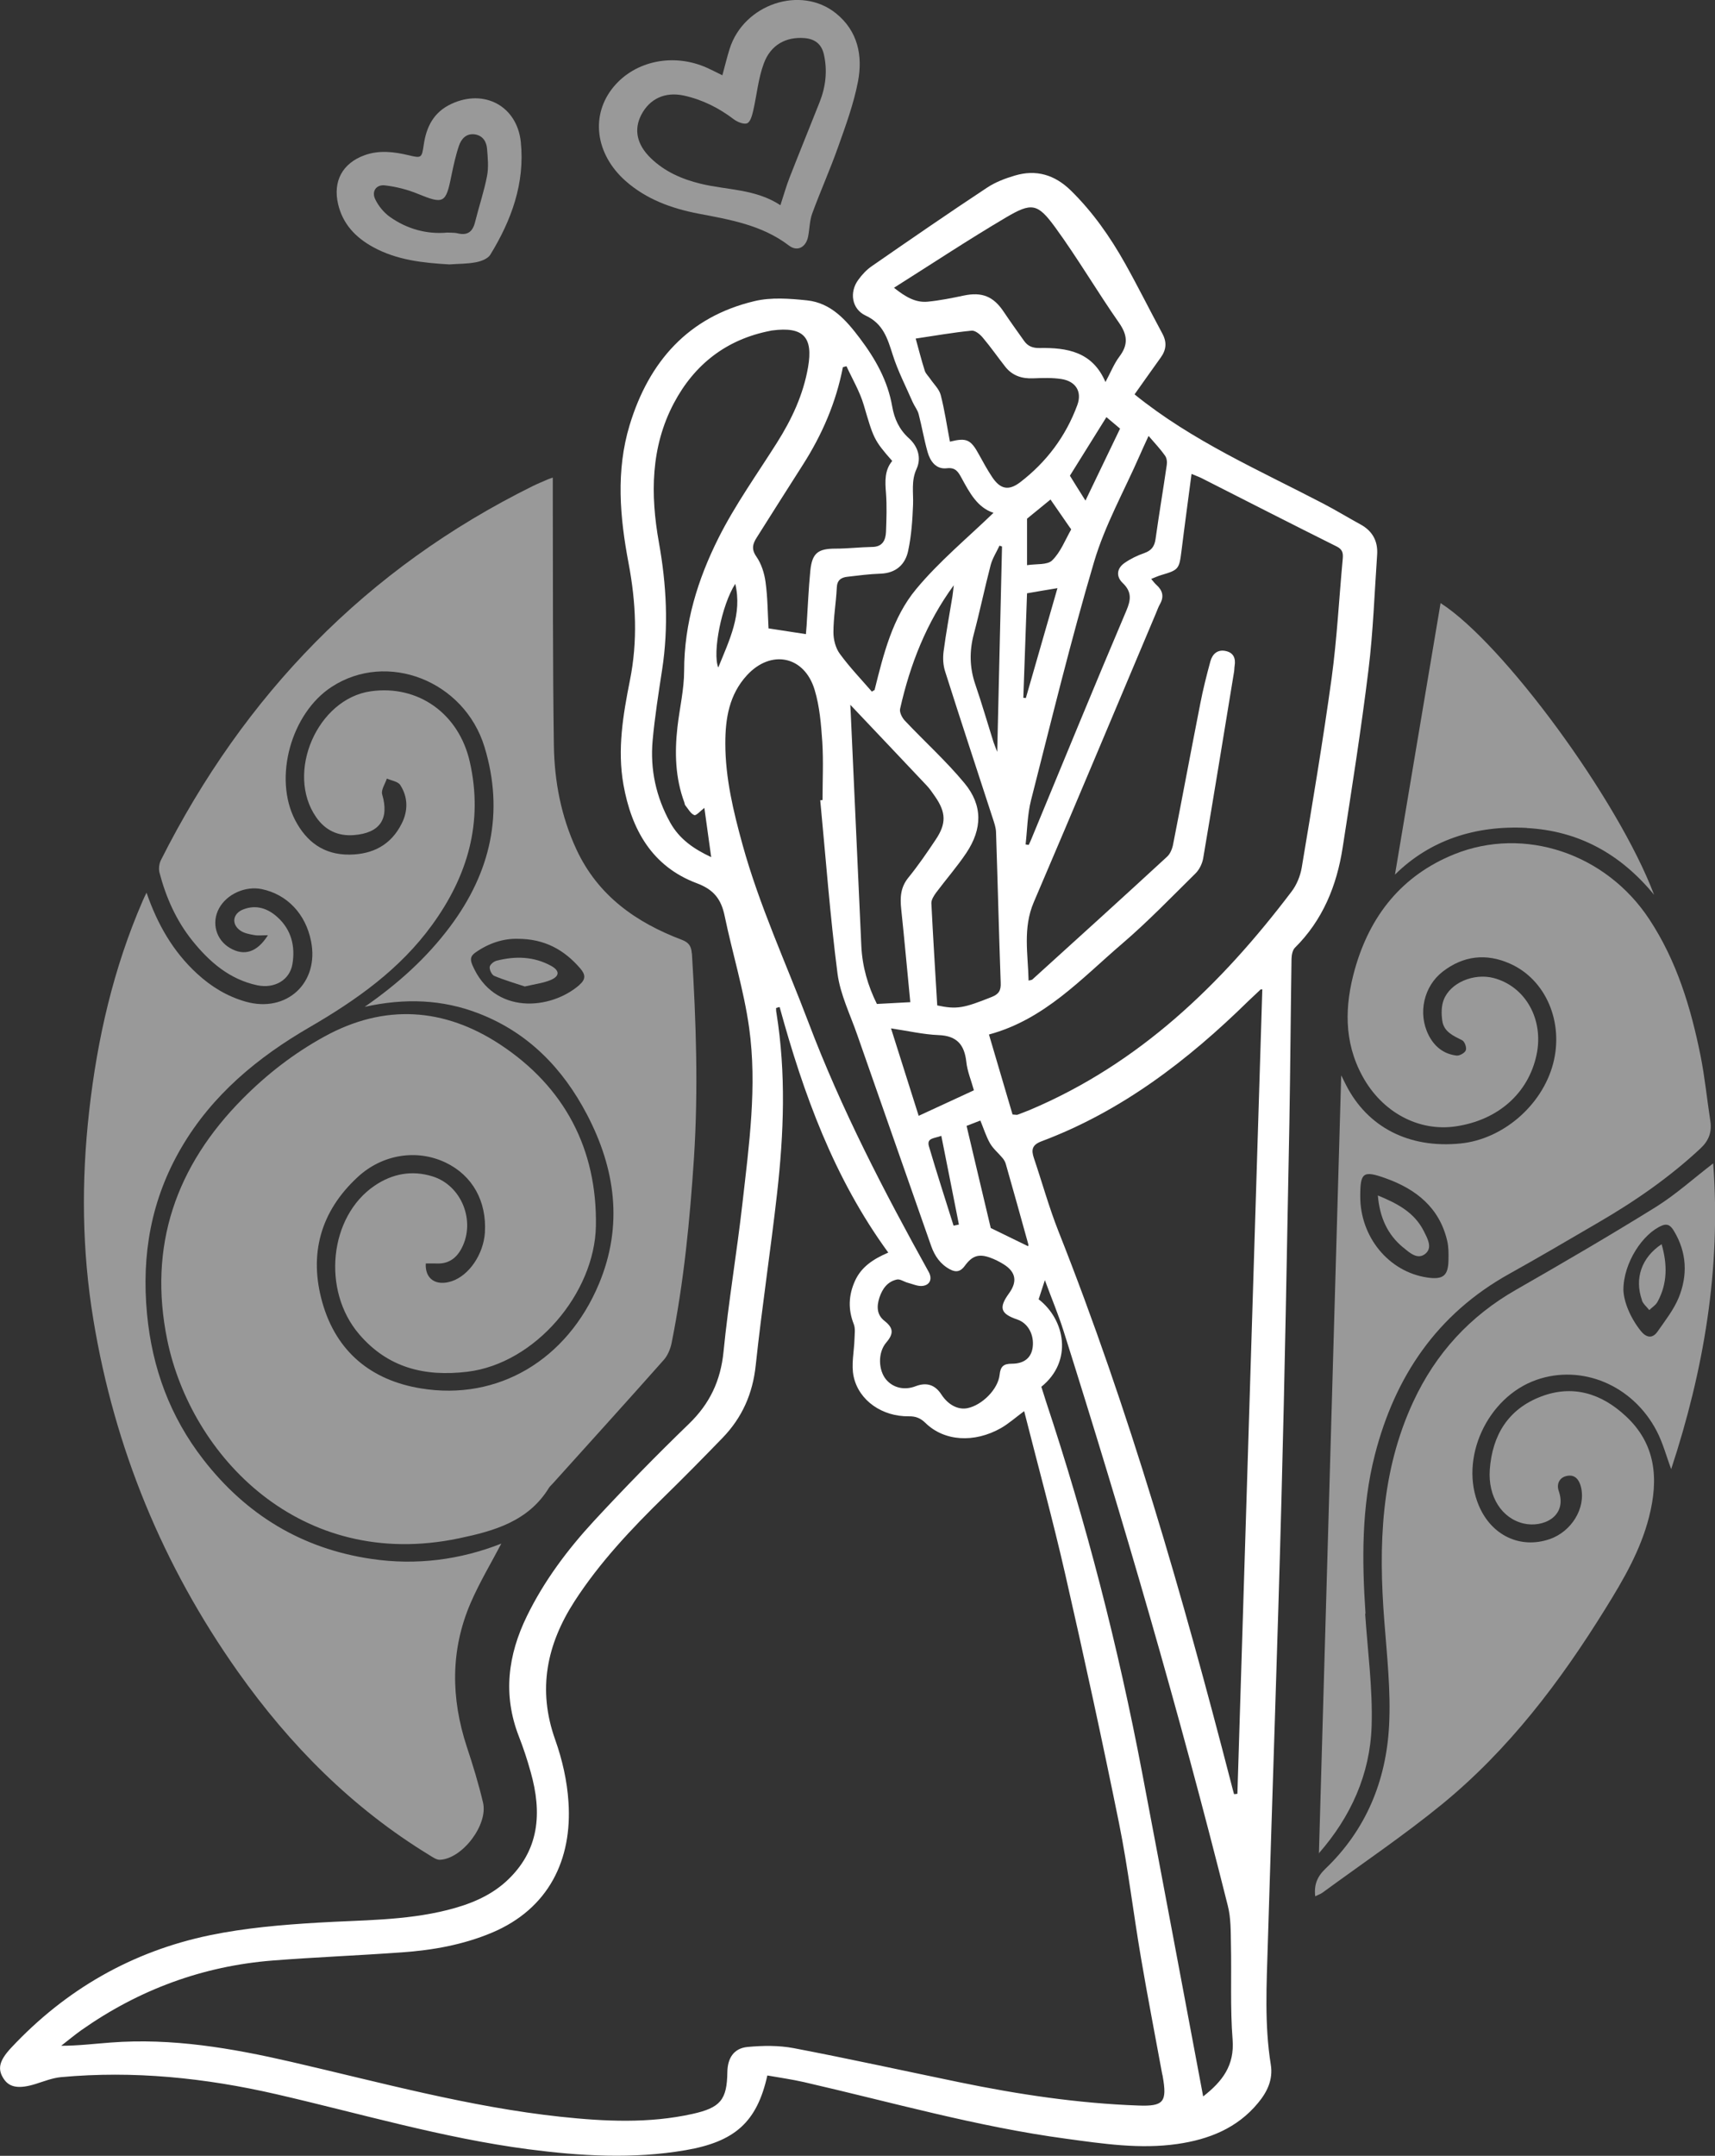 <svg xmlns="http://www.w3.org/2000/svg" id="Camada_2" viewBox="0 0 143.24 180.01"><rect x="0" y="0" width="143.24" height="180.01" fill="#333333" stroke="none"/><defs><style> .cls-1, .cls-2 { fill: #fff; } .cls-2, .cls-3 { opacity: .5; } </style></defs><g id="Camada_2-2" data-name="Camada_2"><path class="cls-1" d="M73.05,57.6c.74-2.97,1.49-6.03,3.46-8.4,1.93-2.33,4.31-4.29,6.47-6.38-1.34-.43-2-1.68-2.67-2.91-.28-.51-.5-.9-1.24-.81-.9.1-1.38-.59-1.6-1.37-.29-1.03-.47-2.1-.74-3.14-.09-.36-.35-.67-.5-1.01-.57-1.31-1.24-2.6-1.67-3.96-.43-1.35-.79-2.59-2.26-3.27-1.16-.54-1.38-1.95-.61-2.99.31-.43.69-.84,1.13-1.14,3.19-2.21,6.38-4.41,9.62-6.55.69-.46,1.51-.77,2.32-1.01,1.78-.53,3.33-.07,4.67,1.24,1.84,1.8,3.3,3.89,4.55,6.12,1.08,1.93,2.06,3.9,3.11,5.85.38.71.32,1.34-.14,1.98-.78,1.08-1.54,2.17-2.19,3.08,4.8,3.89,10.39,6.32,15.78,9.13,1.05.55,2.07,1.17,3.11,1.74,1,.55,1.45,1.41,1.37,2.53-.22,3.19-.33,6.4-.72,9.58-.61,4.97-1.39,9.92-2.16,14.87-.49,3.17-1.66,6.05-3.99,8.36-.2.2-.27.61-.28.92-.07,4.59-.1,9.19-.18,13.78-.2,10.43-.38,20.87-.66,31.3-.33,12.39-.77,24.77-1.14,37.16-.1,3.37-.29,6.75.25,10.1.2,1.24-.3,2.28-1.07,3.2-1.74,2.11-4.11,3.04-6.73,3.42-3.13.45-6.22-.02-9.31-.44-7.42-1-14.62-3.06-21.9-4.73-1.01-.23-2.03-.37-3.04-.55-.87,3.9-2.71,5.53-6.84,6.24-4.38.75-8.76.49-13.13-.08-7.15-.94-14.06-2.99-21.06-4.6-5.93-1.36-11.9-1.98-17.97-1.42-.72.07-1.42.35-2.12.57-1.35.42-2.16.31-2.64-.4-.55-.81-.44-1.51.61-2.63,4.55-4.86,10.09-8.04,16.59-9.39,2.95-.61,5.99-.87,9.01-1.05,3.62-.22,7.26-.16,10.81-1.05,1.8-.45,3.52-1.12,4.92-2.39,2.8-2.56,3.02-5.73,2.05-9.15-.28-1.01-.61-2.01-.99-2.98-1.34-3.45-.91-6.78.68-10.03,1.43-2.93,3.37-5.52,5.56-7.9,2.58-2.79,5.24-5.51,7.97-8.15,1.74-1.68,2.65-3.6,2.89-6.02.41-4.14,1.11-8.25,1.58-12.39.55-4.87,1.24-9.77.56-14.66-.44-3.15-1.4-6.23-2.05-9.36-.29-1.38-.9-2.18-2.32-2.71-3.74-1.4-5.46-4.48-6.13-8.24-.52-2.93-.03-5.83.54-8.69.66-3.28.51-6.51-.11-9.79-.73-3.84-1.07-7.72.09-11.54,1.61-5.3,4.9-9.04,10.44-10.35,1.39-.33,2.93-.21,4.37-.06,2.02.21,3.28,1.66,4.42,3.17,1.29,1.71,2.33,3.54,2.7,5.7.18,1.02.58,1.91,1.4,2.65.74.67,1.06,1.63.63,2.56-.46,1-.25,1.98-.29,2.99-.05,1.29-.14,2.6-.41,3.85-.24,1.13-1.01,1.85-2.29,1.9-.93.03-1.86.15-2.79.26-.53.06-.86.29-.88.92-.06,1.24-.28,2.48-.28,3.72,0,.61.18,1.32.54,1.8.81,1.11,1.77,2.11,2.67,3.15l.26-.16h-.03ZM65.07,84.09c-.08.03-.17.05-.25.08,0,.14,0,.28.03.41.81,5.03.62,10.06.05,15.09-.54,4.78-1.27,9.54-1.78,14.33-.25,2.37-1.13,4.36-2.76,6.05-1.6,1.65-3.21,3.29-4.85,4.89-2.76,2.7-5.41,5.5-7.52,8.76-2.33,3.61-3.11,7.38-1.62,11.56.59,1.66,1,3.45,1.11,5.21.32,4.77-1.62,8.9-6.4,10.91-2.41,1.01-4.94,1.46-7.51,1.64-3.59.26-7.19.4-10.78.68-5.86.46-11.2,2.44-16,5.82-.58.41-1.12.87-1.68,1.3,1.43,0,2.78-.17,4.14-.27,5.12-.39,10.11.47,15.06,1.61,7.47,1.72,14.88,3.77,22.53,4.59,3.67.39,7.35.57,11-.24,2.33-.52,2.88-1.17,2.91-3.5.02-1.16.54-1.98,1.68-2.09,1.28-.12,2.61-.14,3.87.1,4.61.88,9.2,1.89,13.8,2.84,4.94,1.02,9.93,1.77,14.98,1.95,2.12.08,2.41-.3,2.03-2.45,0-.06-.03-.11-.04-.17-.59-3.23-1.22-6.45-1.77-9.69-.64-3.74-1.08-7.51-1.83-11.23-1.41-6.96-2.92-13.9-4.5-20.82-1.04-4.56-2.28-9.08-3.43-13.62-.67.49-1.26,1.02-1.93,1.41-2.24,1.27-4.74,1.11-6.31-.42-.42-.41-.82-.57-1.4-.56-2.2.03-4.16-1.3-4.6-3.31-.22-1,.04-2.11.07-3.17.01-.4.08-.85-.06-1.21-.49-1.24-.44-2.42.1-3.62.53-1.16,1.5-1.81,2.78-2.36-4.54-6.22-7.08-13.24-9.07-20.49h-.05ZM85.89,81.88c.18-.05.27-.04.33-.09,3.76-3.41,7.52-6.81,11.25-10.25.27-.24.44-.67.51-1.04.77-3.91,1.5-7.84,2.27-11.75.23-1.19.53-2.38.85-3.55.17-.6.6-.99,1.28-.84.64.14.84.6.74,1.23-.03.17-.02.34-.05.51-.85,5.19-1.7,10.39-2.58,15.58-.08.44-.32.93-.63,1.24-2.02,1.99-3.99,4.04-6.14,5.88-3.4,2.91-6.48,6.33-11.12,7.58.68,2.31,1.34,4.53,1.97,6.68.3.02.36.04.41.02.34-.13.69-.26,1.03-.4,9.14-3.86,15.98-10.47,21.86-18.23.43-.56.73-1.3.85-1.99.88-5.27,1.77-10.55,2.5-15.84.45-3.31.62-6.65.93-9.98.04-.46-.02-.77-.51-1.01-3.77-1.88-7.53-3.8-11.29-5.71-.24-.12-.49-.2-.83-.35-.29,2.22-.58,4.32-.84,6.43-.19,1.53-.24,1.59-1.7,2.02-.26.08-.51.19-.83.32.19.22.3.38.44.5.51.46.65.96.3,1.59-.14.24-.23.51-.34.77-3.4,8.05-6.77,16.11-10.21,24.14-.92,2.16-.48,4.31-.43,6.54h-.02ZM105.45,82.62c-.1,0-.14-.02-.15-.01-.35.33-.7.66-1.05.99-5.04,4.94-10.56,9.18-17.24,11.69-.81.3-.89.71-.66,1.4.69,2.04,1.26,4.11,2.05,6.11,5.94,14.99,10.38,30.45,14.41,46.03.08.33.17.65.26.98.09,0,.19-.02.28-.03.69-22.38,1.39-44.75,2.08-67.15h.02ZM68.52,66.82c.06,0,.12-.01.18-.02,0-1.62.08-3.24-.02-4.85-.1-1.46-.22-2.96-.64-4.35-.86-2.85-3.65-3.39-5.65-1.22-1.49,1.62-1.81,3.61-1.81,5.69,0,2.89.67,5.67,1.43,8.43,1.41,5.12,3.64,9.92,5.51,14.86,2.75,7.26,6.3,14.09,10.05,20.85.3.55.13,1.07-.49,1.16-.4.06-.84-.15-1.26-.26-.31-.08-.64-.33-.91-.27-.78.17-1.21.76-1.46,1.51-.24.74-.22,1.44.42,1.94.74.58.8,1.05.16,1.8-.74.86-.66,2.32-.03,3.09.59.71,1.54.93,2.47.57.91-.35,1.62-.13,2.15.68.57.88,1.4,1.31,2.19,1.15,1.21-.25,2.55-1.57,2.68-2.79.07-.7.34-.92,1.01-.92,1.05,0,1.63-.5,1.75-1.36.14-1.06-.39-2.03-1.28-2.33-1.41-.48-1.57-.98-.7-2.18.72-.99.58-1.79-.44-2.43-.36-.22-.74-.42-1.14-.56-.95-.34-1.5-.15-2.11.69-.34.47-.72.57-1.24.29-.8-.43-1.26-1.1-1.56-1.93-2.05-5.87-4.12-11.74-6.17-17.62-.59-1.71-1.43-3.39-1.66-5.15-.62-4.8-.98-9.63-1.44-14.45v-.02ZM86.97,115.78c.13.39.25.8.38,1.2,3.38,10.16,6.04,20.51,8.04,31.02,1.71,8.98,3.39,17.97,5.1,27.05,1.63-1.27,2.62-2.6,2.46-4.73-.21-2.65-.08-5.32-.14-7.99-.02-1.07,0-2.18-.26-3.2-4.05-16.16-8.71-32.15-13.73-48.03-.43-1.36-.99-2.68-1.55-4.21-.23.69-.38,1.16-.52,1.6,2.21,1.71,2.88,5.16.23,7.3h-.01ZM58.83,67.46c-.32.24-.68.66-.84.6-.31-.12-.51-.52-.75-.81-.05-.06-.06-.16-.08-.24-.76-2.04-.82-4.15-.58-6.29.18-1.58.56-3.15.56-4.72,0-3.96,1.14-7.63,2.87-11.08,1.39-2.77,3.22-5.32,4.88-7.95,1.24-1.96,2.2-4.01,2.6-6.31.44-2.52-.4-3.4-2.97-3.07-.06,0-.11.02-.17.03-3.67.71-6.35,2.8-8.07,6.05-1.94,3.67-1.96,7.63-1.25,11.61.64,3.55.82,7.08.27,10.65-.3,1.96-.61,3.92-.79,5.89-.22,2.42.28,4.73,1.47,6.87.76,1.36,1.94,2.19,3.42,2.88-.21-1.48-.39-2.82-.57-4.11ZM74.68,24.04c.96.76,1.8,1.25,2.81,1.15,1.01-.1,2.01-.3,3-.51,1.52-.32,2.48.06,3.34,1.35.55.82,1.13,1.63,1.7,2.43.31.44.71.61,1.29.6,2.28-.04,4.42.29,5.51,2.84.43-.79.71-1.52,1.16-2.12.75-.99.69-1.8-.03-2.83-1.83-2.62-3.45-5.39-5.33-7.97-1.47-2.01-1.96-2.09-4.11-.82-3.12,1.84-6.14,3.84-9.34,5.86v.02ZM67.31,52.96c.01-.15.04-.44.06-.73.1-1.53.16-3.06.31-4.58.15-1.47.64-1.84,2.1-1.84,1.02,0,2.03-.12,3.05-.14.86,0,1.14-.54,1.17-1.26.04-1.07.08-2.16,0-3.23-.08-.98-.13-1.91.52-2.69-1.55-1.76-1.56-1.9-2.38-4.68-.33-1.12-.95-2.16-1.44-3.23-.1.03-.2.05-.3.08-.57,2.94-1.73,5.62-3.33,8.13-1.3,2.03-2.58,4.06-3.87,6.1-.33.52-.46.96-.03,1.58.42.6.67,1.39.77,2.13.18,1.3.18,2.63.25,3.87,1.01.16,2.01.31,3.12.48h0ZM78.27,83.95c1.65.35,2.22.23,4.55-.7.61-.24.79-.55.76-1.19-.15-4.19-.25-8.39-.39-12.58-.01-.38-.15-.77-.27-1.14-1.33-4.09-2.68-8.17-3.98-12.27-.17-.52-.2-1.12-.13-1.67.2-1.54.49-3.08.74-4.61.05-.3.07-.61.11-.92-2.29,3.13-3.65,6.62-4.48,10.31-.07.29.16.75.4,1,1.65,1.75,3.45,3.37,4.98,5.22,1.53,1.85,1.49,3.81.15,5.82-.77,1.15-1.69,2.2-2.52,3.31-.19.26-.41.6-.4.89.14,2.83.32,5.66.49,8.53h-.01ZM71.02,58.86c.03.66.06,1.06.07,1.45.28,6.23.57,12.45.85,18.68.08,1.72.55,3.33,1.3,4.84.96-.05,1.87-.1,2.79-.15-.26-2.65-.49-5.22-.76-7.78-.1-.96-.06-1.81.6-2.62.82-1.01,1.56-2.09,2.28-3.17.9-1.34.87-2.27-.05-3.6-.23-.33-.45-.66-.72-.94-2.05-2.18-4.12-4.35-6.36-6.72h0ZM79.33,36.88c1.41-.35,1.75-.19,2.45,1.1.34.62.68,1.24,1.07,1.83.68,1.03,1.37,1.2,2.34.47,2.21-1.69,3.83-3.85,4.79-6.46.41-1.12-.13-1.98-1.32-2.17-.77-.12-1.58-.09-2.37-.06-.94.04-1.74-.22-2.33-.97-.63-.8-1.21-1.64-1.87-2.42-.23-.28-.64-.62-.94-.59-1.53.15-3.05.42-4.67.66.24.86.47,1.78.76,2.69.08.25.31.45.46.68.3.44.74.85.87,1.34.33,1.28.52,2.6.77,3.9h0ZM95.93,36.4c-.35.76-.55,1.19-.74,1.63-1.29,2.95-2.9,5.81-3.81,8.88-1.95,6.58-3.57,13.27-5.27,19.92-.3,1.19-.31,2.45-.45,3.68.09.01.18.03.26.04.07-.15.14-.29.2-.44,2.64-6.37,5.25-12.76,7.95-19.11.4-.93.46-1.59-.3-2.32-.57-.54-.5-1.22.15-1.67.5-.35,1.08-.63,1.66-.83.58-.21.84-.54.93-1.15.29-2.07.64-4.14.94-6.21.04-.25,0-.58-.15-.78-.37-.53-.82-1-1.36-1.63h-.01ZM81.34,91.03c-.23-.84-.55-1.58-.63-2.36-.16-1.43-.78-2.18-2.31-2.24-1.28-.05-2.55-.35-3.98-.56.8,2.53,1.55,4.89,2.31,7.3,1.61-.74,3.07-1.42,4.61-2.13h0ZM83.7,45.64c-.07-.03-.14-.05-.22-.08-.25.54-.59,1.06-.74,1.63-.5,1.91-.9,3.86-1.41,5.77-.37,1.41-.35,2.77.12,4.16.55,1.6,1.02,3.23,1.53,4.85.07.22.17.43.31.81.14-5.85.27-11.49.4-17.14h.01ZM81.89,93.56c-.44.17-.84.33-1.16.45.69,2.9,1.34,5.69,2.02,8.53.94.46,2.03.99,3.12,1.52,0-.04.03-.1.02-.15-.62-2.25-1.25-4.49-1.89-6.74-.05-.17-.15-.34-.27-.48-.34-.41-.78-.77-1.04-1.22-.33-.58-.53-1.23-.81-1.91h.01ZM85.79,47.19c.77-.12,1.69,0,2.09-.4.7-.68,1.08-1.69,1.58-2.57.02-.03-.08-.14-.13-.21-.53-.76-1.05-1.53-1.59-2.3-.67.55-1.32,1.08-1.96,1.6v3.88h0ZM85.47,58.27c.07,0,.14,0,.21.02.87-3.01,1.73-6.02,2.64-9.18-.97.16-1.75.29-2.54.43-.11,2.95-.21,5.84-.31,8.74h0ZM90.66,41.8c1-2.08,1.95-4.05,2.89-6.01-.45-.38-.86-.73-1.14-.96-1,1.6-1.99,3.19-3.05,4.89.34.55.78,1.26,1.3,2.08ZM79.65,102.34c.15-.03.3-.06.44-.09-.48-2.45-.97-4.89-1.47-7.41-.57.23-1.25.15-1.03.89.65,2.21,1.36,4.4,2.05,6.6h0ZM61.41,48.75c-1.14,1.77-1.92,5.73-1.42,6.99.94-2.32,2.02-4.48,1.42-6.99Z"></path><path class="cls-2" d="M60.33,6.3c.22-.81.39-1.52.61-2.22,1.18-3.74,5.95-5.34,8.89-2.96,1.83,1.48,2.24,3.55,1.83,5.69-.36,1.87-1.03,3.69-1.67,5.49-.66,1.86-1.47,3.67-2.15,5.52-.22.6-.22,1.28-.34,1.91-.17.91-.9,1.32-1.61.77-2.26-1.72-4.93-2.16-7.6-2.67-2.21-.43-4.31-1.19-6.04-2.72-2.54-2.25-2.95-5.51-1-7.86,1.82-2.19,5.03-2.84,7.82-1.58.38.17.76.37,1.27.62h-.01ZM65.18,17.14c.29-.88.49-1.61.77-2.32.82-2.1,1.68-4.2,2.51-6.3.51-1.29.66-2.63.35-3.99-.2-.86-.76-1.28-1.62-1.35-1.53-.12-2.82.55-3.4,2.13-.46,1.25-.58,2.62-.88,3.93-.09.38-.23.93-.5,1.05-.28.12-.81-.1-1.11-.32-1.26-.96-2.64-1.65-4.18-1.99-1.57-.34-2.86.26-3.56,1.61-.63,1.22-.38,2.47.78,3.6,1.17,1.14,2.61,1.77,4.17,2.15,2.21.54,4.58.42,6.68,1.8h0Z"></path><path class="cls-2" d="M37.54,22.08c-2.22-.13-4.41-.36-6.4-1.46-1.45-.8-2.51-1.92-2.9-3.57-.45-1.91.36-3.42,2.21-4.09,1.22-.44,2.44-.29,3.67,0,1.08.26,1.11.24,1.27-.86.22-1.52.83-2.73,2.3-3.42,2.75-1.29,5.5.17,5.81,3.19.35,3.44-.79,6.53-2.55,9.4-.21.34-.77.55-1.21.63-.72.14-1.46.12-2.2.18ZM37.37,19.42c.33.02.6,0,.84.06.84.21,1.27-.13,1.47-.94.32-1.29.75-2.55,1-3.85.14-.73.06-1.51,0-2.27-.05-.6-.36-1.1-1.02-1.2-.72-.1-1.14.38-1.33.96-.28.82-.46,1.68-.64,2.54-.45,2.26-.65,2.34-2.78,1.47-.87-.36-1.82-.6-2.75-.71-.74-.09-1.14.5-.82,1.16.27.56.71,1.1,1.21,1.46,1.45,1.03,3.11,1.48,4.82,1.32Z"></path><g class="cls-3"><path class="cls-1" d="M57.78,79.62c-.04-.6-.23-.92-.84-1.15-3.83-1.45-7-3.69-8.79-7.53-1.29-2.77-1.85-5.72-1.89-8.73-.1-6.83-.07-13.67-.09-20.5v-1.83c-.23.08-.33.11-.42.15-.41.18-.83.35-1.24.55-13.91,6.88-24.12,17.44-31.07,31.24-.15.3-.2.72-.12,1.04.54,2.07,1.4,4.01,2.75,5.69,1.43,1.78,3.11,3.23,5.42,3.72,1.43.3,2.7-.43,2.93-1.75.26-1.51-.09-2.9-1.26-3.95-.8-.72-1.76-1.05-2.83-.64-.89.34-1.03,1.23-.26,1.77.32.23.78.31,1.18.38.33.06.69.01,1.13.01-.91,1.44-1.99,1.76-3.17,1.07-1.17-.68-1.57-2.12-.91-3.32.65-1.19,2.2-1.88,3.56-1.6,2.12.44,3.67,2.07,4.12,4.35.7,3.48-2.04,6.01-5.45,5.05-1.56-.44-2.9-1.26-4.08-2.35-1.99-1.83-3.3-4.11-4.21-6.75-.15.31-.25.5-.33.7-2.43,5.6-3.78,11.47-4.46,17.52-.66,5.84-.61,11.64.35,17.44,1.77,10.73,5.8,20.53,12.08,29.4,4.34,6.13,9.54,11.37,15.98,15.3.28.17.61.41.9.39,1.88-.1,4.03-2.95,3.58-4.79-.37-1.56-.84-3.11-1.35-4.64-1.33-4.05-1.38-8.08.32-12.02.75-1.73,1.73-3.36,2.56-4.95-3.4,1.34-7.07,1.84-10.84,1.28-5.8-.85-10.46-3.68-14.04-8.29-2.78-3.58-4.28-7.63-4.71-12.16-.47-4.96.34-9.56,2.86-13.88,2.59-4.43,6.39-7.56,10.72-10.07,3.91-2.27,7.54-4.83,10.23-8.54,2.97-4.08,4.29-8.58,3.15-13.61-.91-4.04-4.32-6.45-8.26-5.9-4.47.62-7.16,6.81-4.57,10.52.76,1.09,1.81,1.59,3.14,1.49,2.19-.17,2.97-1.35,2.37-3.4-.11-.37.25-.88.39-1.32.38.17.93.24,1.12.54.66,1.02.66,2.17.11,3.24-.89,1.76-2.4,2.55-4.35,2.57-2.14.02-3.59-1.06-4.54-2.88-1.83-3.53-.34-8.91,3.04-11.12,4.63-3.03,11.09-.53,12.78,5.02,1.66,5.47.51,10.46-2.87,14.98-1.95,2.61-4.34,4.77-7.14,6.71,3.35-.74,6.51-.63,9.57.57,4.11,1.6,6.99,4.59,8.99,8.41,2.38,4.54,3.04,9.27,1.01,14.14-2.66,6.37-8.44,9.8-14.88,8.74-4.17-.68-7.06-3.08-8.22-7.15-1.15-4.03-.18-7.62,2.96-10.51,2.06-1.9,4.95-2.34,7.34-1.19,2.23,1.07,3.43,3.22,3.27,5.84-.12,1.81-1.32,3.58-2.77,4.06-1.3.43-2.24-.17-2.17-1.48.34,0,.62-.01.9,0,1,.05,1.67-.44,2.11-1.3,1.16-2.26-.02-5.22-2.44-5.97-1.72-.54-3.37-.23-4.85.78-3.78,2.57-4.42,8.74-1.28,12.4,2.39,2.79,5.45,3.56,9.03,3.13,5.68-.68,10.63-6.57,10.74-12.15.12-6.44-2.63-11.64-7.99-15.17-4.66-3.07-9.66-3.44-14.7-.66-2.53,1.39-4.79,3.14-6.81,5.18-5.58,5.62-7.91,12.29-6.3,20.15,1.99,9.66,11.1,19.34,24.36,16.56,2.92-.61,5.8-1.41,7.52-4.22.09-.14.23-.25.34-.38,3.09-3.43,6.19-6.85,9.26-10.31.33-.38.55-.92.65-1.43,1.02-5.09,1.52-10.24,1.86-15.41.37-5.7.18-11.39-.17-17.09h-.01ZM48.41,82.23c-2.39,2.1-7.16,2.57-8.96-1.66-.22-.52-.12-.77.28-1.05,1.1-.77,2.31-1.16,3.51-1.13,2.25,0,3.89.92,5.23,2.48.45.52.45.91-.07,1.36h.01Z"></path><path class="cls-1" d="M46.05,80.66c-1.46-.81-3.01-.84-4.58-.44-.23.06-.56.33-.57.53-.02.25.18.66.39.74.86.36,1.77.62,2.54.88.85-.2,1.53-.28,2.14-.53.78-.32.79-.78.08-1.18Z"></path></g><g class="cls-3"><path class="cls-1" d="M114.05,134.74c-.3-4.45-.34-8.89.78-13.26,1.68-6.55,5.19-11.75,11.2-15.1,2.5-1.39,4.96-2.84,7.43-4.28,3.07-1.78,5.98-3.79,8.58-6.22.69-.65.95-1.36.81-2.28-.28-1.82-.46-3.66-.82-5.46-.81-4.02-1.99-7.91-4.27-11.37-3.62-5.51-10.45-7.8-16.3-5.44-4.38,1.77-7.04,5.13-8.3,9.6-.85,3.02-.94,6.04.63,8.92,1.64,3.02,4.69,4.66,7.8,4.2,3.52-.52,6.05-2.75,6.74-5.95.64-2.96-.91-5.74-3.59-6.44-1.65-.42-3.61.39-4.16,1.83-.2.52-.2,1.16-.12,1.72.12.94.91,1.27,1.66,1.65.21.1.39.6.31.83-.07.22-.51.47-.76.45-1.09-.12-1.88-.76-2.36-1.73-.9-1.8-.4-4.06,1.2-5.29,1.72-1.32,3.62-1.54,5.6-.66,3.01,1.33,4.53,4.91,3.6,8.39-.93,3.47-4.2,6.28-7.73,6.63-4.29.43-7.76-1.35-9.56-4.89-.12-.24-.24-.48-.4-.8-.62,21.74-1.24,43.37-1.86,64.95,2.66-3.04,4.27-6.59,4.4-10.6.1-3.12-.33-6.27-.54-9.4h.03ZM115.72,98.38c2.55.91,4.52,2.46,5.16,5.26.11.49.11,1.01.1,1.52-.01,1.37-.44,1.71-1.79,1.51-3.2-.48-5.59-3.38-5.58-6.79,0-1.97.23-2.17,2.11-1.5Z"></path><path class="cls-1" d="M110.19,154.74s0,0-.01.02h.02v-.02h0Z"></path><path class="cls-1" d="M110.17,154.76c-.08.02-.03.03,0,0h0Z"></path><path class="cls-1" d="M143.09,97.14c-1.63,1.25-3.11,2.59-4.77,3.63-3.85,2.39-7.76,4.67-11.69,6.92-3.87,2.21-6.71,5.31-8.59,9.35-2.72,5.86-2.91,12.03-2.42,18.31.22,2.9.55,5.83.4,8.72-.24,4.61-1.92,8.72-5.32,11.97-.69.66-.96,1.34-.85,2.3.21-.11.43-.18.6-.3,3.33-2.44,6.77-4.76,9.97-7.37,5.59-4.57,9.9-10.26,13.68-16.37,1.5-2.41,2.92-4.85,3.63-7.63.81-3.17.59-6.1-1.97-8.45-2.02-1.87-4.4-2.62-7.05-1.61-2.75,1.05-4.07,3.23-4.28,6.1-.16,2.26,1,4.07,2.82,4.5,1.62.38,3.68-.58,2.94-2.71-.2-.57.04-1.13.67-1.26.69-.15,1.04.32,1.19.94.41,1.75-.79,3.71-2.63,4.34-2.44.83-4.84-.3-5.9-2.79-1.67-3.92.68-9.06,4.8-10.51,3.79-1.33,8.04.43,10.04,4.25.53,1.01.82,2.14,1.22,3.2,2.72-8.26,4.17-16.72,3.51-25.51v-.02ZM140.21,108.35c-.42,1.02-1.14,1.93-1.78,2.85-.44.62-.96.47-1.39-.07-.93-1.17-1.42-2.49-1.45-3.42,0-2.28,1.63-4.71,3.21-5.37.54-.23.79.08,1.02.46,1.07,1.78,1.15,3.68.39,5.55h0Z"></path><path class="cls-1" d="M127.52,69.14c4.31.23,7.81,2.14,10.63,5.57-3.02-7.99-12.64-21.04-17.83-24.35-1.28,7.58-2.56,15.23-3.81,22.67,2.91-2.88,6.72-4.13,11.01-3.9h0Z"></path><path class="cls-1" d="M117.21,104.17c.54.45,1.21,1.06,1.86.5.59-.51.15-1.27-.15-1.87-.78-1.55-2.18-2.3-3.84-2.98.16,1.85.81,3.27,2.12,4.35h0Z"></path><path class="cls-1" d="M137.13,108.57c.11.31.41.55.62.82.23-.23.54-.41.69-.69.83-1.52.83-3.12.34-4.81-1.67,1.1-2.28,2.86-1.64,4.67h0Z"></path></g></g></svg>